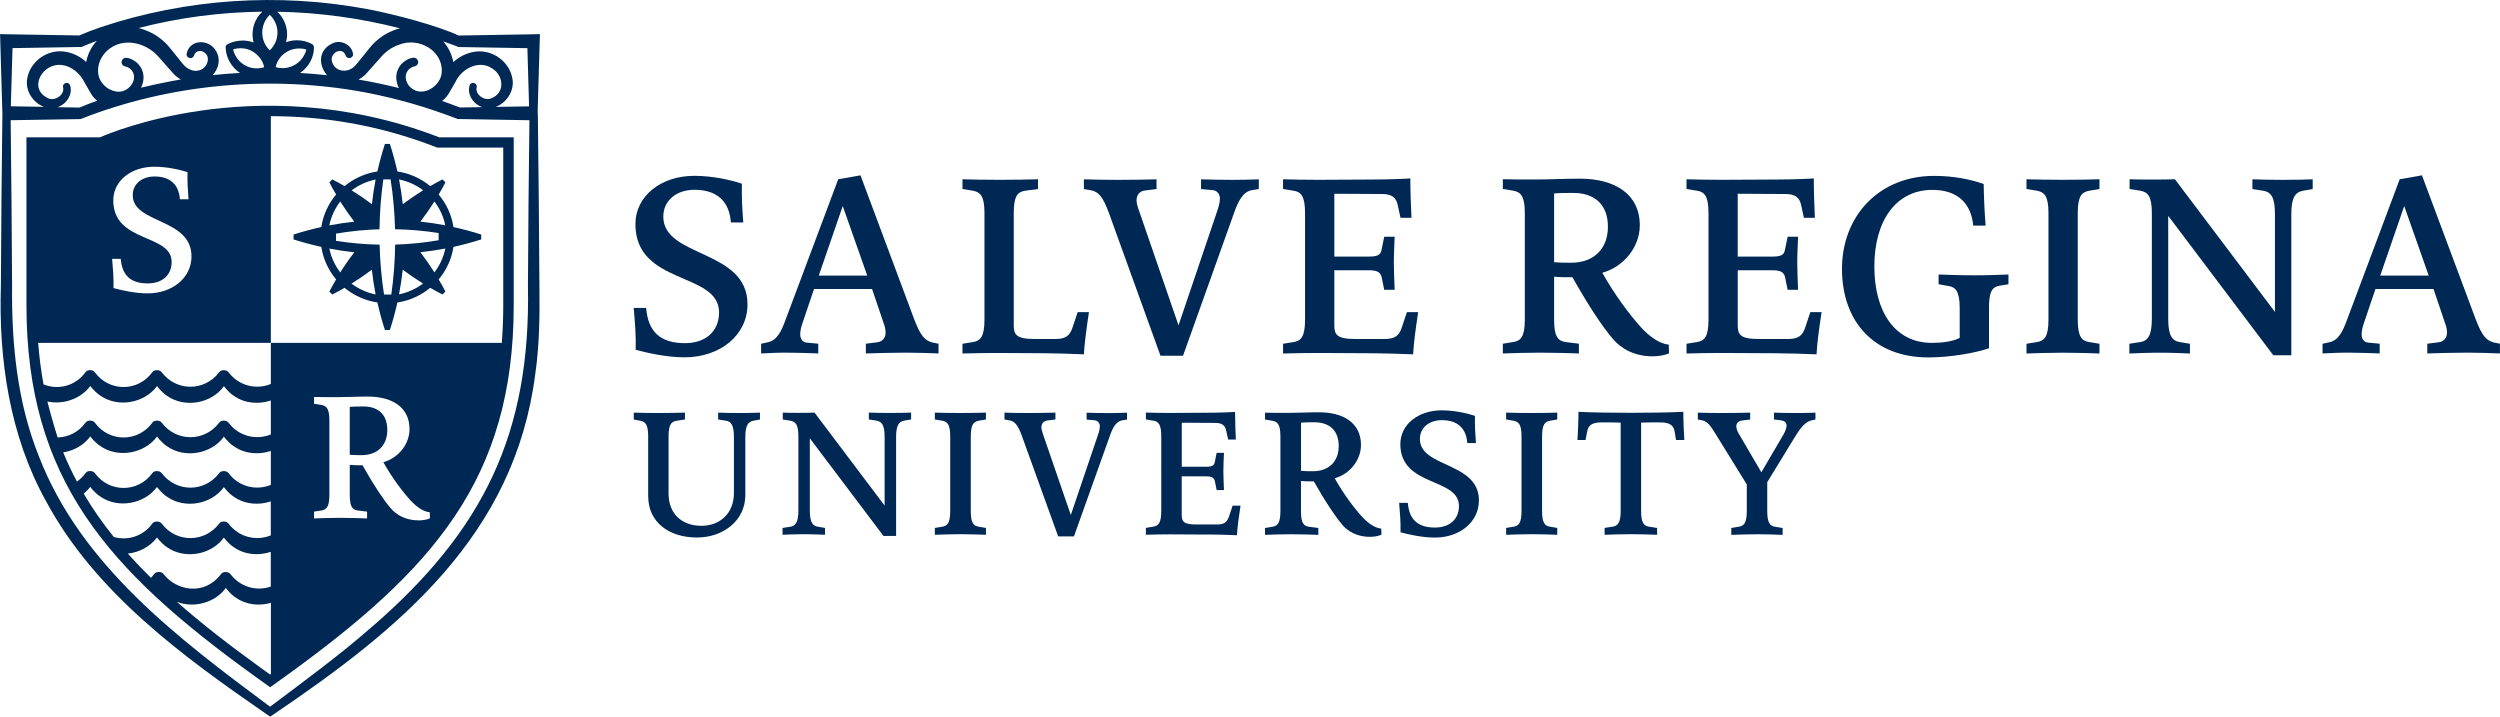 <svg fill="none" height="86" viewBox="0 0 300 86" width="300" xmlns="http://www.w3.org/2000/svg" xmlns:xlink="http://www.w3.org/1999/xlink"><clipPath id="a"><path d="m0 0h300v86h-300z"/></clipPath><g clip-path="url(#a)" fill="#002855"><path d="m76.284 41.983c.033-1.877-.066-2.982-.237-5.028h1.49c.237 2.818 1.655 4.224 4.663 4.224 2.533 0 4.089-1.478 4.089-3.688 0-4.923-10.038-3.217-10.038-10.592 0-3.42 3.113-5.8 7.063-5.8 2.229 0 4.392.503 5.711.942-.033 1.707.033 2.916.172 4.655h-1.49c-.171-2.413-1.556-3.923-4.359-3.923-2.196 0-3.752 1.308-3.752 3.217 0 4.963 10.104 3.89 10.104 10.52 0 3.753-3.344 6.368-7.538 6.368-2.163 0-4.359-.503-5.883-.902z"/><path d="m91.328 41.251.778-.17c1.082-.203 1.622-1.21 2.163-2.713l6.318-16.856 2.671-.471 6.456 17.294c.746 1.942 1.253 2.55 2.229 2.779l.68.131v1.17c-.844-.033-2.5-.098-3.885-.098s-3.99.065-4.834.098v-1.17l1.352-.17c.607-.065 1.016-.503 1.016-1.17 0-.301-.066-.706-.238-1.138l-1.385-4.087h-6.964l-1.352 3.989c-.204.602-.303 1.007-.303 1.438 0 .432.171.942.778 1.007l1.385.131v1.17c-.844-.033-2.605-.098-3.818-.098s-2.196.065-3.04.098v-1.17zm12.742-8.18-2.941-8.343-2.876 8.343z"/><path d="m125.298 42.389c-1.22 0-4.023-.033-5.645-.033-1.115 0-3.416.033-4.155.065v-1.17l1.253-.203c.877-.137 1.385-.602 1.385-2.681v-12.802c0-2.079-.508-2.511-1.385-2.681l-1.253-.203v-1.17c.844.033 2.942.065 4.465.065s3.753-.033 4.597-.065v1.17l-1.524.203c-.91.137-1.385.602-1.385 2.681v13.437c0 1.105.238 1.674 2.467 1.674h2.572c1.22 0 1.688-.438 1.992-1.308l.639-1.909h1.352c-.27 1.739-.574 4.119-.606 5.061-1.254-.065-3.687-.131-4.769-.131z"/><path d="m133.074 25.565c-.712-1.909-1.22-2.583-2.229-2.746l-.778-.131v-1.17c.844.033 2.703.065 4.088.065s3.786-.033 4.63-.065v1.17l-1.385.17c-.607.065-1.015.503-1.015 1.17 0 .301.098.706.27 1.17l4.768 13.842 4.663-13.777c.171-.471.303-1.007.303-1.438 0-.471-.27-.942-.844-1.007l-1.418-.131v-1.17c.844.033 2.572.065 3.786.065 1.213 0 2.301-.033 3.145-.065v1.17l-.844.131c-1.081.203-1.655 1.373-2.13 2.746l-6.12 17.124h-2.704z"/><path d="m164.479 42.389c-.336 0-5.883-.033-6.357-.033-1.115 0-3.417.033-4.155.065v-1.17l1.253-.203c.877-.137 1.385-.602 1.385-2.681v-12.802c0-2.079-.508-2.55-1.385-2.681l-1.253-.203v-1.17c.745.033 3.007.065 4.155.065 1.147 0 4.194-.033 6.423-.033 1.992 0 4.425-.098 4.696-.137 0 1.51.066 3.452.138 4.727h-1.319l-.336-1.543c-.171-.804-.64-1.308-1.827-1.308l-5.777-.033v7.539h4.194c1.181 0 1.385-.301 1.491-.902l.303-1.478h1.253c-.033.902-.099 2.079-.099 3.152 0 .902.066 2.38.099 3.217h-1.253l-.27-1.34c-.099-.602-.337-1.007-1.524-1.007h-4.194v6.571c0 1.105.237 1.674 2.466 1.674h3.615c1.22 0 1.688-.438 1.991-1.308l.64-1.909h1.352c-.27 1.739-.541 3.688-.607 5.061-1.253-.065-4.023-.131-5.104-.131z"/><path d="m193.524 40.643c-1.148-1.34-2.77-3.72-4.835-7.375-.91 0-1.523 0-2.196-.065v5.159c0 2.079.475 2.55 1.385 2.681l1.59.203v1.17c-.844-.033-3.179-.098-4.663-.098s-3.614.065-4.465.098v-1.17l1.253-.203c.877-.137 1.385-.602 1.385-2.681v-12.802c0-2.079-.508-2.511-1.385-2.681l-1.253-.203v-1.17c.844.033 2.605.033 3.957.033 1.59 0 3.311-.098 5.309-.098 4.089 0 7.169 1.778 7.169 5.597 0 2.583-1.893 4.963-4.498 5.695 1.491 2.648 3.212 4.963 4.696 6.604.91.974 2.097 1.909 3.278 2.014l.032 1.04c-.474.235-1.253.366-1.991.366-2.13 0-3.753-.902-4.768-2.112zm-.574-13.437c0-2.648-1.59-4.054-4.155-4.054-.778 0-1.655 0-2.302.065v8.245c.68.065 1.115.065 2.065.065 2.638 0 4.392-1.609 4.392-4.322z"/><path d="m212.893 42.389c-.336 0-5.883-.033-6.357-.033-1.115 0-3.417.033-4.155.065v-1.17l1.253-.203c.877-.137 1.385-.602 1.385-2.681v-12.802c0-2.079-.508-2.55-1.385-2.681l-1.253-.203v-1.17c.745.033 3.007.065 4.155.065 1.147 0 4.194-.033 6.423-.033 1.992 0 4.425-.098 4.696-.137 0 1.51.066 3.452.132 4.727h-1.319l-.337-1.543c-.171-.804-.639-1.308-1.826-1.308l-5.778-.033v7.539h4.195c1.18 0 1.385-.301 1.49-.902l.304-1.478h1.253c-.033.902-.099 2.079-.099 3.152 0 .902.066 2.38.099 3.217h-1.253l-.271-1.34c-.099-.602-.336-1.007-1.523-1.007h-4.195v6.571c0 1.105.238 1.674 2.467 1.674h3.614c1.22 0 1.688-.438 1.992-1.308l.639-1.909h1.352c-.27 1.739-.541 3.688-.606 5.061-1.254-.065-4.023-.131-5.105-.131z"/><path d="m221.038 32.267c0-6.401 4.498-11.161 11.053-11.161 2.368 0 4.465.438 5.949.974.033 1.707.099 3.315.237 4.995h-1.49c-.238-2.615-1.827-4.289-4.9-4.289-4.36 0-6.965 3.688-6.965 9.18 0 5.492 2.5 9.18 6.899 9.18 1.114 0 2.466-.137 3.343-.602v-3.55c0-2.079-.507-2.55-1.384-2.681l-1.148-.203v-1.17c.844.033 2.638.098 4.392.098 1.451 0 3.146-.065 3.99-.098v1.17l-1.048.17c-.95.17-1.286.739-1.286 2.681v4.825c-1.491.536-4.564 1.105-7.301 1.105-6.424 0-10.341-4.224-10.341-10.625z"/><path d="m243.177 41.251 1.253-.203c.878-.137 1.385-.602 1.385-2.681v-12.802c0-2.079-.507-2.511-1.385-2.681l-1.253-.203v-1.17c.845.033 2.942.065 4.465.065 1.524 0 3.449-.033 4.294-.065v1.17l-1.221.203c-.877.17-1.385.602-1.385 2.681v12.802c0 2.079.508 2.55 1.385 2.681l1.221.203v1.17c-.845-.033-2.803-.098-4.294-.098-1.49 0-3.614.065-4.465.098z"/><path d="m255.517 41.251 1.319-.203c.877-.137 1.385-.739 1.385-2.779v-12.704c0-2.079-.508-2.511-1.385-2.681l-1.286-.203v-1.17c.844.033 1.622.033 2.737.033.811 0 1.721 0 2.703-.033l12.003 15.921v-11.763c0-2.007-.474-2.615-1.385-2.779l-1.319-.203v-1.17c.845.033 2.197.065 3.72.065s2.671-.033 3.515-.065v1.17l-1.18.203c-.878.17-1.385.771-1.385 2.779v16.961h-2.163l-12.61-16.725v12.364c0 2.046.508 2.648 1.385 2.779l1.22.203v1.17c-.844-.033-2.196-.098-3.654-.098-1.457 0-2.77.065-3.614.098v-1.17z"/><path d="m278.705 41.251.778-.17c1.081-.203 1.622-1.21 2.163-2.713l6.318-16.856 2.671-.471 6.457 17.294c.745 1.942 1.253 2.55 2.229 2.779l.672.131v1.17c-.844-.033-2.499-.098-3.884-.098s-3.99.065-4.834.098v-1.17l1.352-.17c.606-.065 1.015-.503 1.015-1.17 0-.301-.066-.706-.237-1.138l-1.385-4.087h-6.964l-1.352 3.989c-.205.602-.304 1.007-.304 1.438 0 .432.172.942.779 1.007l1.385.131v1.17c-.845-.033-2.606-.098-3.819-.098s-2.196.065-3.04.098v-1.17zm12.741-8.18-2.941-8.343-2.876 8.343z"/><path d="m77.781 59.572v-7.212c0-1.458-.356-1.759-.97-1.877l-.758-.144v-.824c.594.026 1.946.046 3.034.046 1.016 0 2.513-.026 3.106-.046v.824l-.97.144c-.64.091-.996.425-.996 1.877v6.859c0 2.491 1.655 3.877 3.931 3.877s3.911-1.53 3.911-3.923v-6.741c0-1.412-.33-1.857-.97-1.948l-.923-.144v-.824c.594.026 1.563.046 2.651.046.996 0 1.774-.026 2.368-.046v.824l-.785.144c-.613.118-.97.543-.97 1.948v6.976c0 3.08-2.678 5.093-5.804 5.093-3.41 0-5.85-1.877-5.85-4.93z"/><path d="m93.913 63.351.923-.144c.613-.091.97-.516.97-1.948v-8.899c0-1.458-.356-1.759-.97-1.877l-.903-.144v-.824c.594.026 1.134.026 1.919.026.567 0 1.207 0 1.893-.026l8.409 11.155v-8.245c0-1.412-.33-1.831-.969-1.948l-.924-.144v-.824c.594.026 1.537.046 2.605.046 1.069 0 1.873-.026 2.467-.046v.824l-.831.144c-.613.118-.97.543-.97 1.948v11.887h-1.516l-8.838-11.717v8.663c0 1.432.356 1.857.969 1.948l.851.144v.824c-.594-.026-1.537-.072-2.559-.072s-1.946.046-2.533.072v-.824z"/><path d="m112.181 63.351.877-.144c.613-.091.969-.425.969-1.877v-8.971c0-1.458-.356-1.759-.969-1.877l-.877-.144v-.824c.593.026 2.064.046 3.126.046s2.414-.026 3.007-.046v.824l-.851.144c-.613.118-.969.425-.969 1.877v8.971c0 1.458.356 1.785.969 1.877l.851.144v.824c-.593-.026-1.965-.072-3.007-.072s-2.533.046-3.126.072z"/><path d="m122.647 52.36c-.494-1.34-.851-1.811-1.563-1.929l-.547-.091v-.824c.593.026 1.893.046 2.869.046s2.651-.026 3.244-.046v.824l-.969.118c-.429.046-.712.353-.712.824 0 .209.072.49.191.824l3.337 9.697 3.271-9.651c.119-.327.211-.706.211-1.007 0-.327-.191-.66-.593-.706l-.996-.091v-.824c.593.026 1.8.046 2.651.046s1.609-.026 2.203-.046v.824l-.594.091c-.758.144-1.161.961-1.49 1.929l-4.287 11.998h-1.893l-4.333-11.998z"/><path d="m144.872 64.148c-.237 0-4.122-.026-4.451-.026-.785 0-2.394.026-2.915.046v-.824l.877-.144c.613-.091.969-.425.969-1.877v-8.971c0-1.458-.356-1.785-.969-1.877l-.877-.144v-.824c.521.026 2.11.046 2.915.046.804 0 2.935-.026 4.498-.026 1.398 0 3.106-.072 3.29-.091 0 1.059.047 2.419.093 3.308h-.924l-.237-1.079c-.119-.562-.448-.915-1.279-.915l-4.05-.026v5.283h2.935c.831 0 .97-.209 1.042-.634l.211-1.033h.877c-.026.634-.072 1.458-.072 2.21 0 .634.046 1.667.072 2.256h-.877l-.191-.942c-.073-.425-.238-.706-1.069-.706h-2.934v4.603c0 .778.165 1.177 1.728 1.177h2.532c.851 0 1.187-.307 1.398-.915l.449-1.34h.949c-.191 1.223-.376 2.583-.428 3.544-.877-.046-2.816-.091-3.575-.091z"/><path d="m161.05 62.932c-.805-.942-1.946-2.609-3.39-5.165-.64 0-1.068 0-1.543-.046v3.616c0 1.458.329 1.785.969 1.877l1.115.144v.824c-.594-.026-2.229-.072-3.271-.072s-2.533.046-3.126.072v-.824l.877-.144c.613-.092.969-.425.969-1.877v-8.971c0-1.458-.356-1.759-.969-1.877l-.877-.144v-.824c.593.026 1.826.026 2.769.026 1.115 0 2.322-.072 3.72-.072 2.869 0 5.025 1.242 5.025 3.923 0 1.811-1.325 3.478-3.152 3.995 1.042 1.857 2.249 3.478 3.291 4.629.64.68 1.471 1.34 2.295 1.412l.026.726c-.329.164-.877.262-1.398.262-1.49 0-2.631-.634-3.337-1.478zm-.403-9.415c0-1.857-1.114-2.844-2.915-2.844-.547 0-1.16 0-1.609.046v5.78c.475.046.785.046 1.445.046 1.846 0 3.079-1.125 3.079-3.027z"/><path d="m168.06 63.867c.027-1.314-.046-2.092-.164-3.524h1.042c.164 1.975 1.16 2.962 3.271 2.962 1.774 0 2.868-1.033 2.868-2.583 0-3.452-7.036-2.256-7.036-7.421 0-2.393 2.176-4.06 4.952-4.06 1.563 0 3.08.353 4.004.66-.027 1.197.026 2.04.118 3.263h-1.042c-.118-1.693-1.088-2.746-3.053-2.746-1.537 0-2.632.915-2.632 2.256 0 3.478 7.083 2.727 7.083 7.375 0 2.628-2.347 4.459-5.282 4.459-1.517 0-3.054-.353-4.122-.634z"/><path d="m180.736 63.351.877-.144c.613-.091.969-.425.969-1.877v-8.971c0-1.458-.356-1.759-.969-1.877l-.877-.144v-.824c.593.026 2.057.046 3.126.046 1.068 0 2.414-.026 3.007-.046v.824l-.851.144c-.613.118-.969.425-.969 1.877v8.971c0 1.458.356 1.785.969 1.877l.851.144v.824c-.593-.026-1.965-.072-3.007-.072s-2.533.046-3.126.072z"/><path d="m192.534 63.351.95-.144c.613-.091.996-.425.996-1.877v-10.618c-.732-.026-1.682-.026-2.295-.026-1.233 0-1.609.425-1.728 1.105l-.191 1.007h-.97c.046-.778.119-2.23.119-3.38 1.636.091 4.57.118 6.278.118 1.709 0 4.67-.026 6.305-.118 0 1.151.073 2.609.119 3.38h-.996l-.165-1.007c-.118-.68-.494-1.105-1.728-1.105-.613 0-1.563 0-2.295.026v10.618c0 1.458.356 1.785.97 1.877l.949.144v.824c-.593-.026-2.057-.072-3.079-.072-1.089 0-2.632.046-3.219.072v-.824z"/><path d="m207.769 63.351.877-.144c.613-.091.969-.425.969-1.877v-3.197l-3.746-6.061c-.547-.87-.923-1.504-1.635-1.641l-.495-.091v-.824c.594.026 1.893.046 2.869.046s2.816-.026 3.41-.046v.824l-.95.118c-.402.046-.712.262-.712.726 0 .262.145.608.33.915l2.677 4.577 2.651-4.531c.211-.373.376-.778.376-1.079 0-.353-.237-.562-.686-.634l-.831-.091v-.824c.594.026 1.847.046 2.704.046.858 0 1.682-.026 2.276-.046v.824l-.429.091c-.759.164-1.326.844-1.992 1.929l-3.363 5.499v3.478c0 1.458.356 1.785.969 1.877l.877.144v.824c-.593-.026-1.991-.072-3.007-.072-1.088 0-2.559.046-3.152.072v-.824z"/><path d="m54.415 27.246c-.224-1.471-.857-2.812-1.774-3.904.284-.477.554-.961.811-1.458-.119-.118-.237-.235-.356-.353-.501.255-.989.523-1.471.804-1.101-.915-2.453-1.536-3.937-1.759-.251-1.112-.547-2.21-.903-3.302h-.594c-.356 1.092-.653 2.19-.904 3.302-1.484.222-2.836.85-3.937 1.759-.481-.281-.969-.549-1.471-.804-.119.118-.237.235-.356.353.257.497.528.981.811 1.458-.923 1.092-1.55 2.432-1.774 3.904-1.121.248-2.229.543-3.33.896v.589c1.101.353 2.209.647 3.33.896.224 1.471.857 2.812 1.774 3.903-.284.477-.554.961-.811 1.458.119.118.237.235.356.353.501-.255.989-.523 1.471-.804 1.101.915 2.453 1.536 3.937 1.759.251 1.111.547 2.21.904 3.302h.594c.356-1.092.653-2.19.903-3.302 1.484-.222 2.836-.85 3.937-1.759.481.281.97.549 1.471.804.119-.118.237-.235.356-.353-.257-.497-.528-.981-.811-1.458.923-1.092 1.55-2.432 1.774-3.903 1.121-.248 2.229-.543 3.33-.896v-.589c-1.101-.353-2.209-.647-3.33-.896zm-3.647-4.413c-.838.523-1.649 1.079-2.434 1.667-.112-.994-.257-1.981-.448-2.968 1.068.216 2.051.667 2.882 1.295zm-5.691-1.295c-.191.981-.343 1.975-.449 2.969-.785-.595-1.596-1.151-2.433-1.667.838-.628 1.82-1.085 2.882-1.295zm-4.247 2.648c.528.83 1.088 1.635 1.682 2.413-1.002.111-1.998.255-2.994.445.218-1.059.673-2.034 1.306-2.857zm0 8.5c-.633-.83-1.095-1.805-1.306-2.857.989.19 1.992.34 2.994.445-.6.778-1.161 1.582-1.682 2.413zm1.359 1.347c.838-.523 1.649-1.079 2.434-1.667.112.994.257 1.981.448 2.968-1.068-.216-2.051-.667-2.882-1.295zm5.23-4.688c-.026 2.007-.178 4.008-.462 6.002h-.871c-.31-1.981-.481-3.982-.534-5.989-1.748-.033-3.495-.183-5.23-.458v-.863c1.728-.301 3.469-.471 5.217-.523.026-2.001.178-4.002.462-5.989h.871c.31 1.981.481 3.975.534 5.983 1.748.033 3.495.183 5.23.458v.863c-1.728.301-3.469.471-5.217.523zm.462 5.983c.191-.981.343-1.975.448-2.969.785.595 1.596 1.151 2.434 1.667-.838.628-1.82 1.085-2.882 1.295zm4.247-2.648c-.528-.83-1.088-1.635-1.682-2.413 1.002-.111 1.998-.255 2.994-.445-.218 1.059-.673 2.034-1.306 2.857zm-1.682-6.087c.6-.778 1.161-1.582 1.682-2.413.633.83 1.095 1.805 1.306 2.857-.989-.19-1.992-.34-2.994-.445z"/><path d="m64.526 13.633v-.51l.264-9.03-.745.02c-1.88.033-9.015.15-9.015.15-2.288-1.098-7.564-2.543-11.02-3.184-10.578-1.968-21.684-1.236-31.893 2.177-.884.301-1.741.621-2.618 1-.244 0-7.571-.124-8.62-.144l-.871-.02.27 9.265h.013c-.092 6.976-.152 13.953-.185 20.93-.284 8.827 1.049 17.987 5.401 25.827 5.942 11.056 16.501 18.7 26.624 25.689l.29.196s.284-.196.29-.196c15.268-10.318 29.044-21.557 31.518-40.904.514-3.518.541-7.114.501-10.605-.04-6.885-.099-13.77-.191-20.655zm-9.49-7.99 8.25.137.204 6.983c-.778.013-2.018.033-4.016.065 1.319-.471 2.302-1.968 2.011-3.407-.343-2.014-2.354-3.485-4.399-3.23-1.042.131-1.952.595-2.684 1.262-.172-.909-.594-1.778-1.207-2.485.613.216 1.233.438 1.84.673zm-.989 5.244c.152-.262.448-.778.6-1.04.745-1.602 2.803-2.707 4.405-1.641 1.431.876 1.576 2.981-.139 3.609-.818.314-1.913-.484-1.715-1.34.125-.536-.666-.758-.838-.235-.079.255-.105.523-.066.791.119.765.659 1.438 1.378 1.746.066.026.132.052.198.078-1.121.02-2.618.046-2.684.046-.706-.275-1.418-.536-2.13-.785.422-.327.758-.758.989-1.229zm-1.035-2.262c-.059 1.713-2.354 3.178-3.753 1.857-.389-.36-.653-.961-.554-1.471.086-.51.514-.948 1.042-1.046.284-.052.475-.32.429-.602-.244-.889-1.438-.209-1.873.19-.528.49-.811 1.229-.745 1.942.046.399.152.752.303 1.066-1.596-.399-3.212-.739-4.834-1.013.435-.235.824-.556 1.128-.942l.732-.824.732-.824c.626-.745 1.385-1.301 2.302-1.608 2.302-.902 5.204.673 5.098 3.269zm-5.006-5.231c-.244.059-.488.137-.719.229-1.187.432-2.269 1.255-3.021 2.243-.481.575-1.181 1.497-1.675 2.047-.857.896-2.427.752-2.757-.549-.29-.955 1.194-1.857 1.636-.732.152.549.983.379.89-.19-.158-1.066-1.411-1.7-2.401-1.268-1.833.811-1.741 2.694-.706 3.851-1.082-.118-2.163-.209-3.245-.268 1.009-.68 1.675-1.85 1.669-3.06 0-.163-.086-.327-.237-.412-.547-.294-1.174-.458-1.814-.451-.442 0-.884.078-1.299.229.086-.34.132-.693.125-1.04-.026-.981-.462-1.942-1.167-2.615 4.96.085 9.912.758 14.713 1.988zm-12.735 4.446c-.673.366-1.477.425-2.196.216.165-.732.62-1.399 1.279-1.798.706-.451 1.603-.556 2.414-.314-.218.804-.752 1.517-1.497 1.896zm-2.895-6.068c.62.602.963 1.432.917 2.256-.026.765-.369 1.484-.917 2.007-1.2-1.112-1.214-3.099 0-4.257zm-.673 6.29c-.732.235-1.556.183-2.236-.19-.758-.386-1.299-1.118-1.497-1.942.363-.118.745-.163 1.121-.131 1.26.072 2.368 1.066 2.612 2.262zm-.224-6.663c-.251.235-.475.503-.653.804-.514.863-.646 1.922-.396 2.897-.415-.15-.864-.242-1.306-.235-.633 0-1.253.15-1.807.432-.145.065-.244.216-.237.386.013 1.216.693 2.393 1.721 3.067-1.095.059-2.189.15-3.278.262.706-.778.996-1.896.409-2.883-.811-1.471-3.185-1.471-3.535.32-.092.549.712.745.884.209.125-.471.673-.68 1.088-.451 1.055.523.514 1.955-.429 2.223-.501.163-1.029.02-1.464-.262-.442-.275-.943-1.046-1.286-1.432l-.699-.863c-.752-.987-1.833-1.805-3.021-2.243-.277-.118-.561-.203-.838-.268 4.847-1.255 9.84-1.903 14.839-1.962zm-18.064 4.257c1.899-1.164 4.405-.347 5.738 1.308.363.412 1.095 1.236 1.458 1.648.297.373.666.687 1.088.922-.343.059-.679.118-1.022.183-1.266.235-2.513.503-3.753.804.475-.948.442-2.092-.455-2.962-.422-.392-1.636-1.072-1.873-.196-.053.288.139.556.429.608.528.098.956.536 1.042 1.046.185 1.105-.989 2.158-2.084 1.968-.574-.078-1.134-.373-1.53-.798-1.345-1.367-.561-3.655.97-4.518zm-5.006 4.59c-.171-.523-.969-.307-.838.235.198.857-.897 1.654-1.715 1.34-2.605-1.112-.758-4.387 1.629-4.008 1.115.137 2.15 1.027 2.638 2.04l.297.517c.106.19.356.602.455.785.191.353.462.673.785.928-.712.255-1.425.53-2.124.824l-2.638-.046c.066-.02.132-.046.204-.079.956-.405 1.642-1.517 1.312-2.537zm-6.905-4.472c1.866-.033 8.132-.137 8.132-.137h.165l.125-.065c.554-.242 1.121-.458 1.695-.673-.64.693-1.095 1.556-1.273 2.537-.732-.667-1.636-1.125-2.678-1.255-2.044-.255-4.056 1.216-4.399 3.23-.29 1.438.692 2.936 2.011 3.407l-3.983-.065.204-6.983zm43.078 69.484c-3.733 3.289-8.151 6.525-12.174 9.546-10.981-8.166-22.713-16.974-27.758-30.09-2.592-6.473-3.271-13.495-3.199-20.419-.033-6.623-.092-13.247-.171-19.87 2.407-.039 8.382-.137 8.382-.137 10.73-4.23 22.753-5.316 34.123-3.21 3.805.726 7.538 1.798 11.139 3.204h.139l8.468.144c-.086 6.623-.145 13.247-.178 19.87.35 17.758-5.348 29.364-18.769 40.97z"/><path d="m43.573 48.777c-.541 0-1.154 0-1.603.046v5.747c.468.046.778.046 1.438.046 1.84 0 3.067-1.125 3.067-3.014s-1.108-2.831-2.902-2.831z"/><path d="m52.701 16.477c-11.37-4.413-21.836-4.178-28.622-3.197-6.806.981-11.264 2.838-12.075 3.197h-8.831v20.158c.013 20.831 9.668 31.738 27.475 44.566l1.768 1.268 1.768-1.268c17.806-12.828 27.455-23.728 27.462-44.566v-20.158h-8.936zm-39.108 7.578c0-2.386 2.17-4.047 4.926-4.047 1.556 0 3.067.353 3.983.654-.026 1.19.026 2.033.119 3.25h-1.035c-.119-1.68-1.082-2.733-3.04-2.733-1.53 0-2.618.909-2.618 2.243 0 3.459 7.05 2.713 7.05 7.343 0 2.615-2.335 4.44-5.256 4.44-1.51 0-3.04-.353-4.102-.634.026-1.308-.046-2.079-.165-3.505h1.035c.165 1.962 1.154 2.942 3.251 2.942 1.768 0 2.856-1.026 2.856-2.57 0-3.433-7.004-2.243-7.004-7.388zm18.908 56.825-.092.065-1.035-.745c-3.766-2.713-7.156-5.342-10.163-7.99 2.051.811 4.61.118 5.883-1.654.402.523.903.987 1.2 1.157 1.227.87 2.809 1.033 4.214.628v8.546zm0-10.494c-1.682.589-3.64.092-4.841-1.484-.139-.183-.356-.262-.594-.262-.231.013-.409.059-.554.262-2.051 2.694-5.415 1.909-6.872 0-.125-.17-.303-.262-.547-.262-.277 0-.449.039-.607.262-.119.157-.244.307-.369.445-.976-.961-1.906-1.935-2.783-2.916 1.372-.15 2.684-.83 3.502-1.935.402.53.917 1 1.207 1.17 2.137 1.51 5.348.902 6.819-1.157.402.523.903.987 1.2 1.157 1.293.915 2.981 1.046 4.432.556v4.172zm0-6.146c-1.728.713-3.812.255-5.065-1.393-.139-.183-.363-.281-.594-.262-.198-.013-.409.059-.554.262-1.754 2.301-5.118 2.301-6.872 0-.125-.17-.33-.268-.547-.262-.257 0-.449.039-.607.262-1.121 1.537-2.981 2.06-4.61 1.589-1.345-1.674-2.552-3.4-3.607-5.192.29-.242.554-.51.778-.817.409.523.923.987 1.213 1.157 2.137 1.491 5.309.889 6.8-1.144.402.53.917 1 1.207 1.17 2.137 1.51 5.348.902 6.819-1.157.402.523.903.987 1.2 1.157 1.293.915 2.981 1.046 4.432.556v4.08zm0-6.055c-1.728.713-3.812.255-5.065-1.393-.139-.183-.356-.268-.594-.262-.257.013-.409.059-.554.262-1.754 2.302-5.118 2.302-6.872 0-.125-.17-.336-.255-.541-.262-.224-.013-.449.039-.607.262-1.715 2.347-5.157 2.347-6.872 0-.132-.19-.356-.268-.594-.268-.211 0-.409.059-.554.268-.29.399-.64.726-1.016.994-.607-1.138-1.161-2.302-1.649-3.498 1.279-.203 2.486-.87 3.245-1.916.409.523.923.987 1.213 1.157 2.137 1.491 5.309.889 6.8-1.144.402.53.917 1 1.207 1.17 2.137 1.51 5.348.902 6.819-1.157.402.523.903.987 1.2 1.157 1.293.915 2.981 1.046 4.432.556v4.08zm0-6.055c-1.728.713-3.812.255-5.065-1.393-.139-.183-.363-.268-.594-.262-.211.006-.409.059-.554.262-1.754 2.302-5.118 2.302-6.872 0-.125-.17-.33-.268-.541-.262-.251 0-.449.039-.607.262-1.715 2.347-5.157 2.347-6.872 0-.132-.19-.363-.275-.594-.268-.218.006-.409.059-.554.268-.838 1.144-2.084 1.726-3.337 1.759-.053-.177-.712-2.275-1.227-4.315 1.893.405 4.01-.307 5.144-1.863.409.523.923.987 1.213 1.157 2.137 1.491 5.309.889 6.8-1.144.402.53.917 1 1.207 1.17 2.137 1.51 5.348.902 6.819-1.157.402.523.903.987 1.2 1.157 1.293.915 2.981 1.046 4.432.556v4.08zm17.694 10.311c-1.484 0-2.618-.634-3.324-1.471-.805-.935-1.932-2.596-3.37-5.139-.64 0-1.062 0-1.53-.046v3.603c0 1.452.33 1.778.97 1.87l1.108.137v.817c-.587-.026-2.216-.072-3.251-.072-1.035 0-2.519.046-3.113.072v-.817l.871-.137c.613-.092.97-.418.97-1.87v-8.931c0-1.452-.356-1.752-.97-1.87l-.871-.137v-.817c.587.026 1.814.026 2.757.026 1.108 0 2.308-.072 3.7-.072 2.856 0 4.999 1.236 4.999 3.904 0 1.798-1.319 3.459-3.139 3.975 1.035 1.844 2.242 3.459 3.278 4.603.64.68 1.464 1.334 2.288 1.399l.026.726c-.33.163-.871.255-1.392.255zm10.196-25.807c0 1.563-.066 3.06-.172 4.512h-27.719v4.93c-1.728.713-3.812.255-5.065-1.393-.139-.183-.343-.268-.594-.262-.204 0-.409.059-.554.262-1.754 2.301-5.118 2.301-6.872 0-.125-.17-.33-.268-.547-.262-.237-.006-.449.039-.607.262-1.715 2.347-5.157 2.347-6.872 0-.132-.19-.356-.268-.594-.268-.204 0-.409.059-.554.268-1.213 1.667-3.297 2.145-5.019 1.445-.29-1.595-.508-3.25-.64-4.982h27.917v-27.206c5.916 0 12.722.935 19.851 3.727l.112.046h7.927v18.929z"/></g></svg>